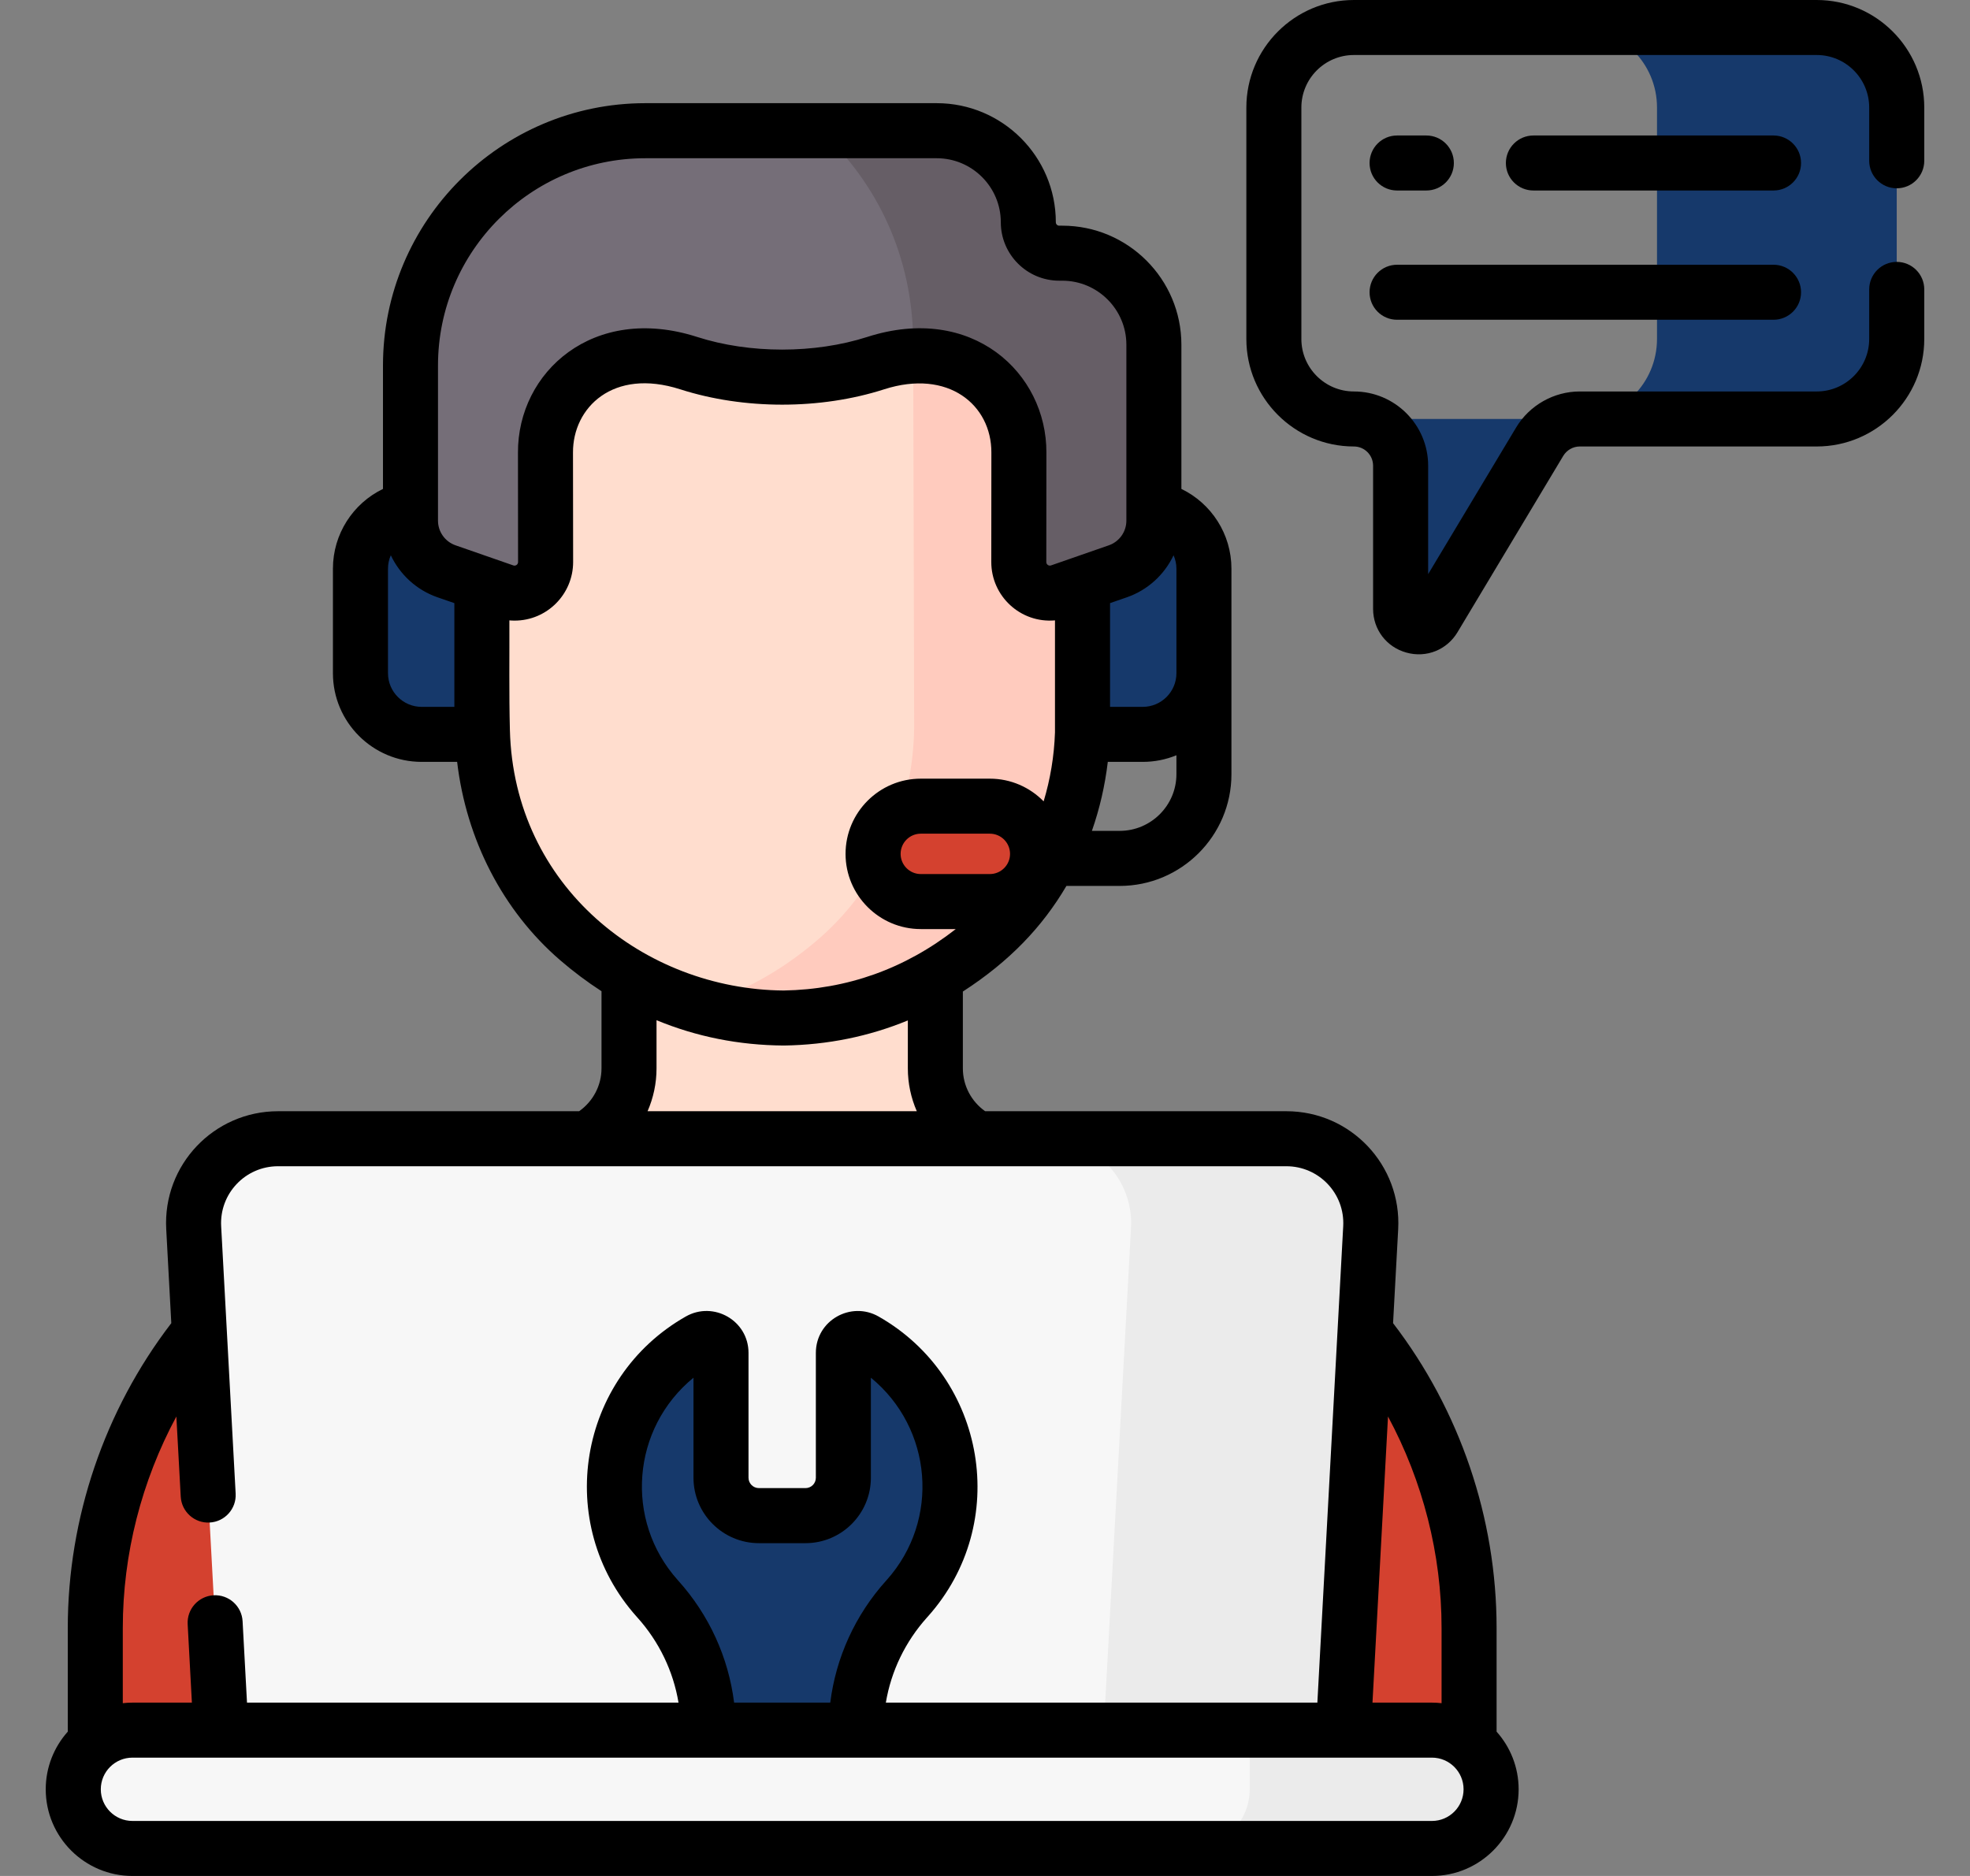 <svg width="42" height="40" viewBox="0 0 42 40" fill="none" xmlns="http://www.w3.org/2000/svg">
<rect x="0" y="0" width="42" height="40" fill="#808080" stroke="none"/>
<path d="M38.732 0.586H33.621C34.564 0.586 35.327 1.35 35.327 2.292V7.227C35.327 8.17 34.564 8.933 33.621 8.933H28.865C29.415 8.933 29.861 9.379 29.861 9.93V12.981C29.861 13.369 30.371 13.51 30.571 13.178L32.826 9.417C33.006 9.117 33.33 8.933 33.68 8.933H38.732C39.674 8.933 40.438 8.169 40.438 7.227V2.293C40.438 1.35 39.674 0.586 38.732 0.586Z" fill="#16396B"/>
<path d="M21.327 24.457C20.523 24.302 19.942 23.599 19.942 22.779V18.087H13.411V22.779C13.411 23.616 12.807 24.307 12.025 24.457C12.025 24.457 21.769 24.542 21.327 24.457Z" fill="#FFDDCE"/>
<path d="M23.138 24.806C22.673 24.716 10.214 24.806 10.214 24.806C5.464 25.72 2.031 29.877 2.031 34.714V38.041C2.031 38.796 2.643 39.407 3.398 39.407H29.954C30.709 39.407 31.32 38.796 31.32 38.041V34.714C31.321 29.877 27.888 25.72 23.138 24.806Z" fill="#D4412F"/>
<path d="M28.591 37.823H4.761L4.129 26.179C4.073 25.147 4.895 24.28 5.928 24.28H27.425C28.458 24.28 29.279 25.147 29.223 26.179L28.591 37.823Z" fill="#F7F7F7"/>
<path d="M27.425 24.28H22.314C23.347 24.28 24.169 25.147 24.113 26.179L23.48 37.823H28.591L29.223 26.179C29.279 25.147 28.458 24.28 27.425 24.28Z" fill="#EBEBEB"/>
<path d="M30.529 36.89H2.824C2.127 36.89 1.562 37.455 1.562 38.152C1.562 38.848 2.127 39.413 2.824 39.413H30.529C31.225 39.413 31.79 38.848 31.79 38.152C31.79 37.455 31.225 36.89 30.529 36.89Z" fill="#F7F7F7"/>
<path d="M30.529 36.89H26.643V38.152C26.643 38.848 26.078 39.413 25.381 39.413H30.529C31.225 39.413 31.79 38.848 31.79 38.152C31.79 37.455 31.225 36.89 30.529 36.89Z" fill="#EBEBEB"/>
<path d="M18.25 36.89C18.25 35.856 18.637 34.862 19.329 34.094C19.334 34.089 19.339 34.083 19.345 34.077C19.91 33.444 20.254 32.609 20.254 31.694C20.254 30.359 19.524 29.196 18.441 28.58C18.236 28.464 17.98 28.611 17.98 28.847V31.509C17.98 31.955 17.619 32.316 17.173 32.316H16.179C15.733 32.316 15.372 31.955 15.372 31.509V28.847C15.372 28.611 15.116 28.464 14.911 28.58C13.828 29.196 13.098 30.359 13.098 31.694C13.098 32.609 13.442 33.444 14.008 34.077C14.013 34.083 14.018 34.089 14.023 34.094C14.715 34.862 15.102 35.856 15.102 36.89H18.25Z" fill="#16396B"/>
<path d="M23.506 11.882L23.07 11.883L23.062 10.125C23.047 6.44 20.006 3.887 16.635 3.864C13.278 3.916 10.245 6.481 10.26 10.18L10.265 11.419L10.268 11.938L9.831 11.94C9.191 11.943 8.675 12.47 8.678 13.118L8.683 14.417C8.686 15.065 9.206 15.588 9.846 15.585L10.284 15.583C10.328 17.285 11.041 18.92 12.322 20.027C13.353 20.918 14.801 21.694 16.709 21.707C18.617 21.677 20.058 20.889 21.082 19.989C22.354 18.871 23.054 17.23 23.083 15.528L23.521 15.527C24.161 15.524 24.677 14.996 24.675 14.349L24.669 13.05C24.667 12.402 24.146 11.879 23.506 11.882Z" fill="#FFDDCE"/>
<path d="M24.669 13.049C24.667 12.402 24.146 11.879 23.506 11.882L23.07 11.883L23.062 10.125C23.05 7.187 21.114 4.97 18.621 4.18C19.152 5.078 19.464 6.136 19.469 7.309L19.49 15.528C19.461 17.23 18.761 18.871 17.49 19.989C16.81 20.586 15.947 21.134 14.885 21.444C15.439 21.605 16.046 21.702 16.709 21.707C18.617 21.677 20.059 20.889 21.082 19.989C22.354 18.871 23.054 17.23 23.083 15.528L23.521 15.526C24.161 15.524 24.677 14.996 24.675 14.349L24.669 13.049Z" fill="#FFCBBE"/>
<path d="M23.079 10.822V15.659H24.363C25.083 15.659 25.667 15.075 25.667 14.355V12.126C25.667 11.406 25.083 10.822 24.363 10.822H23.079Z" fill="#16396B"/>
<path d="M10.274 10.822V15.659H8.989C8.269 15.659 7.685 15.075 7.685 14.355V12.126C7.685 11.406 8.269 10.822 8.989 10.822H10.274Z" fill="#16396B"/>
<path d="M22.648 5.398H22.583C22.218 5.398 21.923 5.103 21.923 4.739C21.923 3.661 21.049 2.787 19.971 2.787H13.758C10.993 2.787 8.752 5.029 8.752 7.794V11.102C8.752 11.588 9.059 12.021 9.518 12.181L10.752 12.61C11.183 12.76 11.633 12.44 11.632 11.983L11.629 9.65C11.625 8.516 12.53 7.592 13.65 7.587L13.675 7.587C14.018 7.585 14.357 7.639 14.681 7.743C15.256 7.927 15.851 8.039 16.454 8.037H16.898C17.502 8.039 18.097 7.928 18.671 7.743C18.995 7.639 19.334 7.585 19.677 7.587L19.702 7.587C20.823 7.592 21.728 8.516 21.723 9.65L21.721 11.983C21.72 12.44 22.17 12.76 22.601 12.61L23.834 12.181C24.293 12.021 24.6 11.588 24.6 11.102V7.35C24.6 6.272 23.727 5.398 22.648 5.398Z" fill="#756E78"/>
<path d="M22.648 5.398H22.583C22.218 5.398 21.923 5.103 21.923 4.739C21.923 3.661 21.049 2.787 19.971 2.787H17.494C18.689 3.89 19.462 5.456 19.469 7.309L19.47 7.593C19.539 7.589 19.608 7.587 19.677 7.587L19.702 7.587C20.823 7.592 21.728 8.516 21.723 9.65L21.721 11.983C21.72 12.44 22.17 12.76 22.601 12.61L23.834 12.181C24.293 12.021 24.6 11.588 24.6 11.102V7.35C24.6 6.272 23.726 5.398 22.648 5.398Z" fill="#665E66"/>
<path d="M21.104 19.224H19.631C19.07 19.224 18.614 18.768 18.614 18.207C18.614 17.645 19.07 17.189 19.631 17.189H21.104C21.665 17.189 22.121 17.645 22.121 18.207C22.121 18.768 21.665 19.224 21.104 19.224Z" fill="#D4412F"/>
<path d="M37.811 2.889H32.692C32.368 2.889 32.105 3.152 32.105 3.476C32.105 3.8 32.368 4.062 32.692 4.062H37.811C38.135 4.062 38.398 3.8 38.398 3.476C38.398 3.152 38.135 2.889 37.811 2.889Z" fill="black"/>
<path d="M29.785 4.062H30.409C30.733 4.062 30.996 3.8 30.996 3.476C30.996 3.152 30.733 2.889 30.409 2.889H29.785C29.461 2.889 29.199 3.152 29.199 3.476C29.199 3.8 29.461 4.062 29.785 4.062Z" fill="black"/>
<path d="M29.785 6.818H37.811C38.135 6.818 38.398 6.556 38.398 6.232C38.398 5.908 38.135 5.645 37.811 5.645H29.785C29.461 5.645 29.199 5.908 29.199 6.232C29.199 6.556 29.461 6.818 29.785 6.818Z" fill="black"/>
<path d="M31.907 34.713C31.907 32.37 31.125 30.071 29.7 28.213L29.809 26.211C29.883 24.847 28.801 23.694 27.425 23.694H21.003C20.707 23.485 20.528 23.146 20.528 22.78V21.142C21.524 20.498 22.223 19.763 22.736 18.89H23.872C25.185 18.89 26.254 17.821 26.254 16.508V12.126C26.254 11.387 25.826 10.734 25.187 10.425V7.35C25.187 5.95 24.048 4.812 22.648 4.812H22.582C22.542 4.812 22.51 4.779 22.51 4.739C22.51 3.339 21.371 2.2 19.971 2.2H13.758C10.674 2.2 8.165 4.709 8.165 7.793V10.425C7.526 10.734 7.098 11.387 7.098 12.126V14.354C7.098 15.397 7.946 16.245 8.989 16.245H9.746C9.942 17.903 10.72 19.417 11.938 20.47C12.224 20.717 12.52 20.938 12.824 21.135V22.78C12.824 23.145 12.644 23.484 12.347 23.694H5.928C4.562 23.694 3.469 24.837 3.544 26.21L3.652 28.213C2.227 30.071 1.445 32.37 1.445 34.713V36.923C1.153 37.25 0.975 37.681 0.975 38.152C0.975 39.171 1.805 40 2.824 40H30.529C31.548 40 32.377 39.171 32.377 38.152C32.377 37.681 32.199 37.25 31.907 36.923V34.713ZM30.734 34.713V36.316C30.666 36.308 30.598 36.304 30.529 36.304H29.261L29.592 30.203C30.334 31.582 30.734 33.136 30.734 34.713ZM25.02 11.84C25.059 11.928 25.081 12.025 25.081 12.126V14.355C25.081 14.75 24.759 15.072 24.363 15.072H23.666V12.86L24.027 12.735C24.474 12.579 24.826 12.25 25.02 11.84ZM21.103 18.637H19.631C19.394 18.637 19.201 18.444 19.201 18.207C19.201 17.969 19.394 17.776 19.631 17.776H21.103C21.341 17.776 21.534 17.969 21.534 18.207C21.534 18.444 21.341 18.637 21.103 18.637ZM23.872 17.716H23.279C23.444 17.245 23.558 16.752 23.618 16.245H24.363C24.617 16.245 24.859 16.195 25.081 16.104V16.508C25.081 17.174 24.538 17.716 23.872 17.716ZM9.338 7.793C9.338 5.356 11.321 3.374 13.758 3.374H19.971C20.724 3.374 21.337 3.986 21.337 4.739C21.337 5.426 21.896 5.985 22.583 5.985H22.648C23.401 5.985 24.014 6.598 24.014 7.35V11.102C24.014 11.338 23.864 11.549 23.641 11.627L22.408 12.056C22.358 12.073 22.307 12.037 22.307 11.984L22.309 9.653C22.317 7.951 20.724 6.467 18.491 7.184C17.369 7.545 15.979 7.544 14.861 7.184C12.652 6.474 11.035 7.932 11.043 9.651L11.045 11.984C11.045 12.038 10.993 12.073 10.944 12.056L9.711 11.627C9.488 11.549 9.338 11.338 9.338 11.102L9.338 7.793ZM8.272 14.355V12.126C8.272 12.025 8.293 11.928 8.332 11.84C8.526 12.25 8.878 12.579 9.325 12.735L9.687 12.86V15.072H8.989C8.594 15.072 8.272 14.75 8.272 14.355ZM10.871 15.568C10.851 14.796 10.863 13.978 10.86 13.228C10.896 13.231 10.932 13.233 10.969 13.233C11.666 13.233 12.22 12.666 12.219 11.982L12.216 9.648C12.212 8.695 13.066 7.84 14.502 8.301C15.862 8.738 17.494 8.737 18.85 8.301C20.218 7.862 21.14 8.635 21.136 9.65L21.134 11.982C21.133 12.71 21.755 13.292 22.492 13.228V15.615C22.475 16.122 22.392 16.617 22.25 17.087C21.959 16.789 21.552 16.603 21.103 16.603H19.631C18.747 16.603 18.027 17.322 18.027 18.207C18.027 19.091 18.747 19.81 19.631 19.81H20.377C19.293 20.656 18.061 21.097 16.707 21.12C13.745 21.096 10.956 18.908 10.871 15.568ZM13.997 22.78V21.753C14.845 22.104 15.75 22.286 16.705 22.293H16.709C16.712 22.293 16.715 22.293 16.718 22.293C17.649 22.279 18.529 22.098 19.355 21.758V22.78C19.355 23.1 19.422 23.41 19.546 23.694H13.806C13.93 23.41 13.997 23.1 13.997 22.78ZM3.76 30.203L3.853 31.91C3.87 32.234 4.148 32.483 4.47 32.464C4.794 32.447 5.042 32.17 5.024 31.847L4.715 26.147C4.677 25.454 5.228 24.867 5.928 24.867H27.425C28.119 24.867 28.675 25.448 28.637 26.147L28.086 36.304H18.886C18.998 35.634 19.3 35.004 19.765 34.487L19.782 34.468C21.558 32.482 21.026 29.375 18.731 28.071C18.142 27.736 17.394 28.154 17.394 28.847V31.509C17.394 31.631 17.295 31.73 17.173 31.73H16.18C16.058 31.73 15.958 31.631 15.958 31.509V28.847C15.958 28.155 15.211 27.735 14.621 28.071C12.319 29.379 11.799 32.486 13.572 34.47L13.587 34.487C14.052 35.003 14.354 35.634 14.466 36.304H5.266L5.172 34.569C5.155 34.246 4.878 33.998 4.555 34.015C4.231 34.033 3.983 34.309 4.001 34.633L4.091 36.304H2.824C2.754 36.304 2.686 36.308 2.618 36.316V34.713C2.618 33.136 3.018 31.582 3.76 30.203ZM15.651 36.304C15.531 35.343 15.119 34.435 14.459 33.702L14.445 33.686C13.312 32.418 13.463 30.458 14.785 29.376V31.509C14.785 32.278 15.411 32.904 16.18 32.904H17.173C17.942 32.904 18.567 32.278 18.567 31.509V29.376C19.88 30.45 20.048 32.41 18.906 33.688L18.893 33.702C18.233 34.435 17.821 35.343 17.701 36.304H15.651ZM30.529 38.827H2.824C2.451 38.827 2.149 38.524 2.149 38.152C2.149 37.78 2.451 37.477 2.824 37.477H30.529C30.901 37.477 31.203 37.78 31.203 38.152C31.203 38.524 30.901 38.827 30.529 38.827Z" fill="black"/>
<path d="M40.438 4.015C40.762 4.015 41.025 3.752 41.025 3.428V2.293C41.025 1.029 39.996 0 38.732 0H28.865C27.601 0 26.572 1.029 26.572 2.293V7.228C26.572 8.492 27.601 9.52 28.865 9.52C29.091 9.52 29.274 9.704 29.274 9.93V12.982C29.274 13.423 29.56 13.798 29.985 13.915C30.412 14.034 30.849 13.856 31.074 13.48L33.329 9.719C33.403 9.597 33.537 9.52 33.68 9.52H38.732C39.996 9.52 41.025 8.492 41.025 7.228V6.171C41.025 5.847 40.762 5.584 40.438 5.584C40.114 5.584 39.851 5.847 39.851 6.171V7.228C39.851 7.845 39.349 8.347 38.732 8.347H33.68C33.127 8.347 32.607 8.642 32.323 9.116L30.448 12.242V9.93C30.448 9.057 29.738 8.347 28.865 8.347C28.247 8.347 27.745 7.845 27.745 7.228V2.293C27.745 1.675 28.247 1.173 28.865 1.173H38.732C39.349 1.173 39.851 1.675 39.851 2.293V3.428C39.851 3.752 40.114 4.015 40.438 4.015Z" fill="black"/>
</svg>
